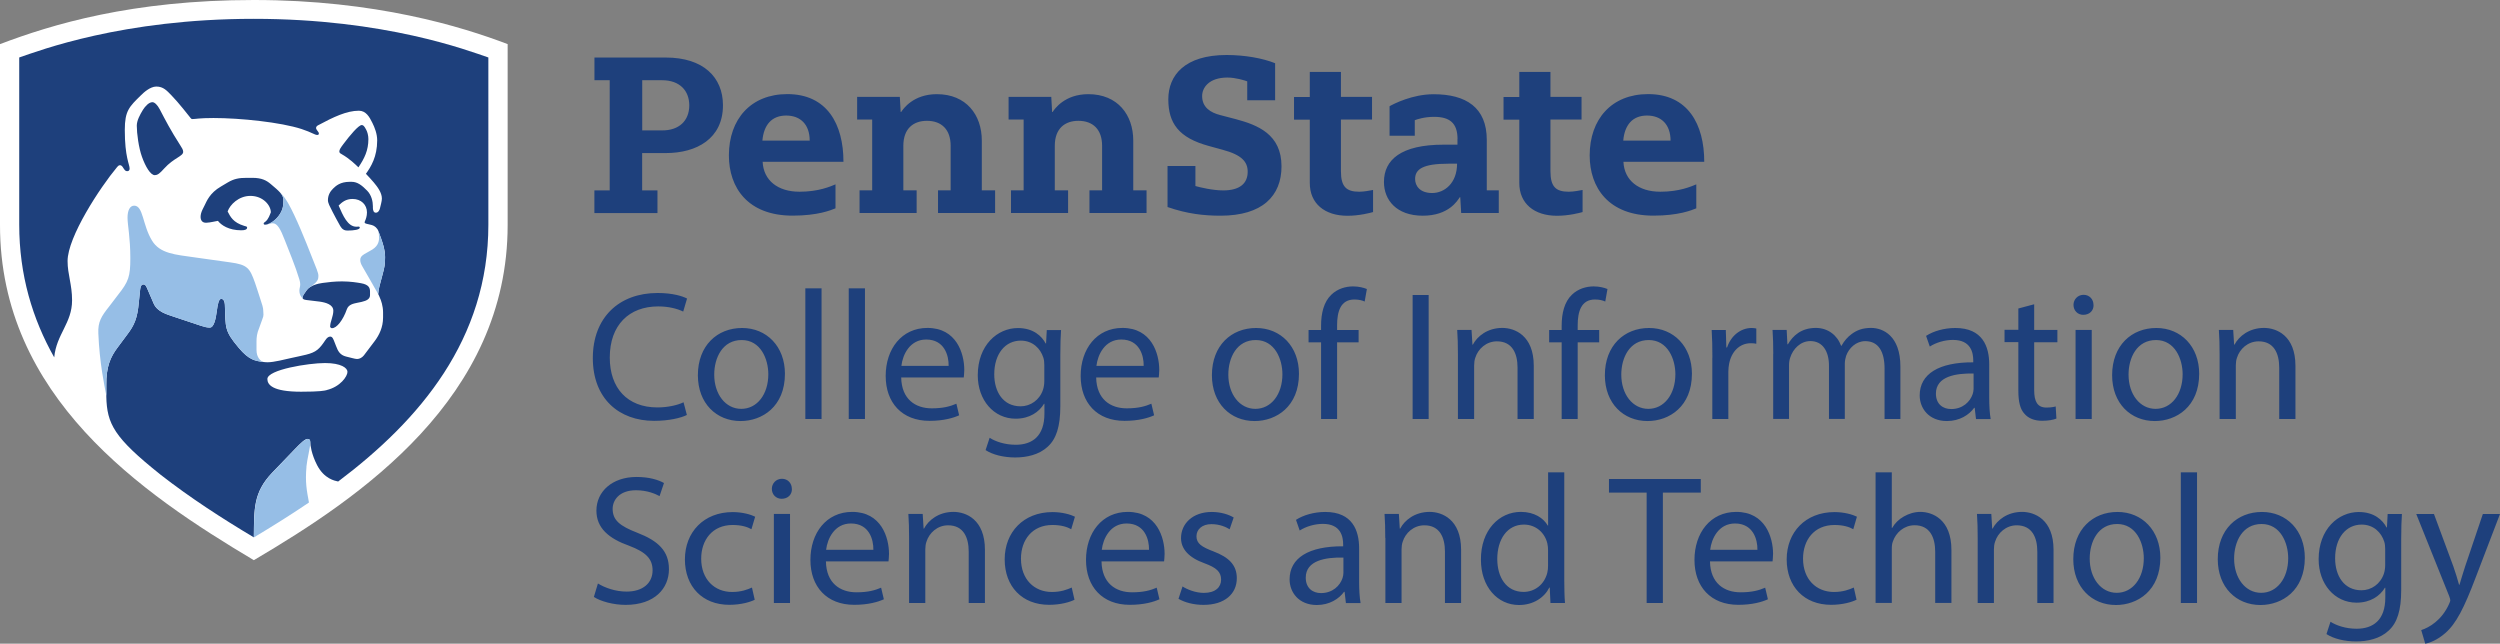 <?xml version="1.0" encoding="UTF-8"?>
<svg xmlns="http://www.w3.org/2000/svg" id="Layer_2" data-name="Layer 2" width="383.63" height="98.77" viewBox="0 0 383.63 98.77">
  <rect x="0" y="0" width="383.63" height="98.77" fill="#808080" stroke="none"/>
  <g id="Layer_1-2" data-name="Layer 1">
    <g>
      <g>
        <path d="M38.95,85.96C21.73,75.71,0,60.82,0,34.53V6.77C7.95,3.76,20.23,0,38.95,0s31.94,4.1,38.95,6.77v27.76c0,26.51-22.57,41.79-38.95,51.43Z" fill="#fff"></path>
        <g>
          <path d="M50.67,50.01c0-.59.48-1.5.48-2.32,0-.97-1.19-1.28-2.12-1.41-1.95-.27-2.6-.18-2.6-.61,0-.3.26-.61.62-1.12.52-.75,1.77-1.04,2.44-1.13.87-.12,1.84-.24,3-.24,1.3,0,2.4.19,2.91.28,1.19.21,1.38.71,1.38,1.27v.56c0,.56-.46.85-1.3,1.04-.21.05-.5.1-.64.13-.6.13-1.35.25-1.62,1.01-.57,1.64-1.56,2.92-2.29,2.89-.13,0-.28-.11-.28-.34ZM52.39,23.63c-.07-.04-.32-.13-.32-.38,0-.29.21-.59.63-1.15.98-1.31,2.32-2.91,2.81-2.91.24,0,.39.16.69.73.18.33.33.89.33,1.42,0,1.74-.6,2.96-1.53,4.34-.46-.44-1.32-1.31-2.6-2.04ZM23.77,26.87c.44,0,.77-.29,1.43-1.02,1.48-1.64,2.91-1.86,2.91-2.55,0-.31-.2-.62-.41-.94-1.58-2.47-2.25-3.8-3.19-5.59-.34-.65-.78-1.09-1.12-1.09-.55,0-1.12.64-1.46,1.18-.47.77-.94,1.64-.94,2.43,0,1.19.29,3.37.79,4.76.54,1.51,1.31,2.83,1.98,2.83ZM41.56,32.57c0-1.02-1.15-2.51-3.14-2.51-1.78,0-3.13,1.34-3.49,2.39.43.82.84,1.69,2.54,2.21.23.07.45.07.45.27,0,.27-.29.41-.89.41-1.93,0-3.08-.79-3.59-1.45-.5.07-1.08.26-1.8.29-.59.02-.86-.37-.86-.9,0-.34.1-.71.3-1.13.11-.23.23-.47.32-.64.3-.59.76-1.89,2.52-2.9.2-.12.74-.44,1.01-.6,1-.59,1.75-.72,2.94-.72h.87c1.42,0,2.15.4,2.78.93,1.27,1.07,1.97,1.65,1.97,2.45,0,.88-.05,1.56-.75,2.49-.61.8-1.49,1.32-2.07,1.32-.16,0-.21-.09-.21-.18,0-.12.13-.18.27-.29.47-.38.68-1.06.83-1.43ZM50.11,59.87c-.33.08-.99.24-3.91.24-4.42,0-5.17-1.09-5.17-1.95,0-1.44,6.34-2.45,8.84-2.45s3.45.77,3.45,1.35c0,.68-1.08,2.29-3.21,2.8ZM24.61,72.82c4.6,3.59,9.52,6.76,14.34,9.64h0c.04-4.33-.1-6.89,2.84-9.95,1.19-1.24,2.41-2.51,3.51-3.65.83-.86,1.51-1.51,1.9-1.51.28,0,.41.15.41.52s.17,1.81,1.05,3.51c1.1,2.11,2.71,2.39,3.23,2.51,12.55-9.45,23.05-21.82,23.05-39.42V8.82c-3.1-1.05-15.81-5.93-36-5.93S6.05,7.77,2.95,8.82v25.65c0,7.73,2.03,14.46,5.37,20.37.33-3.56,2.74-5.25,2.74-8.75,0-2.44-.69-3.98-.69-6.03,0-3.7,4.99-11.3,7.58-14.4.08-.09.24-.31.45-.31.19,0,.33.13.44.3.26.4.38.62.66.62s.39-.16.39-.41c0-.64-.74-1.72-.74-5.92,0-2.94.68-3.56,2.51-5.35.33-.33,1.36-1.31,2.33-1.31,1.08,0,1.62.64,2.29,1.32,1.13,1.15,2.7,3.18,2.96,3.5.07.09.14.17.29.17.52,0,.96-.16,3.23-.16,4.12,0,10.33.65,13.52,1.69,1.64.54,1.99.91,2.42.91.21,0,.23-.14.23-.25,0-.21-.43-.54-.43-.82,0-.19.15-.33.3-.41,2.38-1.28,4.41-2.24,6.27-2.24,1.08,0,1.62.94,2.07,1.86.36.72.74,1.69.74,2.69,0,2.52-.96,4.06-1.73,5.13.37.38.89.95,1.21,1.33.56.67,1.24,1.56,1.24,2.47,0,.4-.19,1.02-.3,1.51-.05.22-.24.66-.63.66-.35,0-.44-.39-.45-.72,0-.07,0-.22,0-.25,0-.73-.2-1.71-.87-2.4-.77-.79-1.48-1.37-2.38-1.37-.05,0-.24,0-.31,0-1.47,0-2.14.64-2.55,1.04-.44.43-.79,1.01-.79,1.78,0,.44.3.97.71,1.78.24.48.85,1.61,1.18,2.19.29.51.66.69,1.08.69,1.03,0,1.92-.14,1.92-.45,0-.08-.05-.16-.19-.16-.06,0-.2.02-.33.02-1.34,0-2.06-1.71-2.73-3.25.51-.5,1.09-1.01,2.14-1.01,1.33,0,2.21.9,2.21,2.06,0,.58-.18,1.06-.28,1.28-.05.11-.08.18-.08.24,0,.18.23.22.6.3.13.03.38.09.53.13.39.11.81.45.99.93.12.31.38,1.04.44,1.21.22.66.58,1.62.58,2.77s-.08,1.53-.4,2.72c-.41,1.52-.59,2.1-.66,2.94.14.26.15.34.22.49.23.48.53,1.37.53,2.33v.79c0,1.53-.61,2.71-1.27,3.6-.51.69-1.25,1.67-1.67,2.21-.27.33-.64.56-1.05.56-.2,0-.43-.07-.66-.12-.26-.06-.8-.2-1.04-.26-.9-.23-1.23-.81-1.52-1.6-.04-.12-.18-.45-.22-.56-.21-.55-.34-.9-.68-.9-.25,0-.5.17-.75.55-.9,1.35-1.38,1.84-2.96,2.23-.55.14-1.67.37-2.3.51-.95.21-2.63.65-3.58.65-.2,0-.41-.01-.63-.04-1.3-.18-2.21-.27-3.83-2.19-2.22-2.65-1.99-3.02-2.12-6.6-.01-.4-.15-.9-.56-.9-.37,0-.53.76-.67,1.83-.16,1.26-.45,2.57-1.07,2.57-.43,0-.73-.07-1.39-.28-.81-.26-2.82-.94-3.87-1.29-1.44-.48-2.82-.85-3.37-2.13-.26-.6-.74-1.72-.99-2.3-.17-.41-.3-.62-.57-.62-.38,0-.47.45-.51.81-.05.41-.15,1.34-.2,1.93-.22,2.49-.71,3.55-1.77,4.94-.48.64-.94,1.29-1.48,1.99-1.1,1.46-1.77,2.96-1.74,5.8,0,.18-.01,1.24,0,1.73.1,4.22,1.17,6.29,8.29,11.97Z" fill="#1e407c"></path>
          <path d="M58.07,35.48h0c.12.31.38,1.04.44,1.21.22.66.58,1.62.58,2.77s-.08,1.53-.4,2.72c-.41,1.52-.59,2.1-.66,2.94-.11-.24-2.28-3.97-2.45-4.28-.17-.3-.3-.6-.3-.95,0-.38.16-.61.63-.9.28-.17.64-.38.88-.5,1.12-.57,1.38-1.28,1.38-2.03,0-.32-.05-.64-.1-.97ZM48.64,41.45c.12.29.22.63.22.88,0,.56-.14.73-.45,1.07-.19.17-.39.34-.58.51-.31.16-.58.37-.77.63-.35.51-.62.82-.62,1.12,0,.09.03.16.1.21-.43-.32-.6-.81-.6-1.25,0-.39.13-.6.13-.97,0-.31-.09-.62-.14-.8-.6-2.01-1.61-4.4-2.24-6.03-.64-1.66-1.13-2.56-1.85-2.56-.4,0-.75.2-1.17.2.57,0,1.46-.53,2.07-1.32.71-.93.75-1.61.75-2.49,0-.37-.16-.7-.45-1.06.91.93,1.49,2.11,2.11,3.41,1.35,2.86,2.52,5.99,3.5,8.44ZM16.32,60.85c-.01-.49,0-1.54,0-1.73-.04-2.84.63-4.34,1.74-5.8.53-.71.99-1.36,1.48-1.99,1.05-1.39,1.55-2.45,1.77-4.94.05-.58.15-1.52.2-1.93.04-.36.13-.81.51-.81.27,0,.39.21.57.62.24.58.73,1.7.99,2.3.55,1.27,1.93,1.65,3.37,2.13,1.06.35,3.07,1.03,3.87,1.29.67.22.96.28,1.39.28.62,0,.91-1.31,1.07-2.57.14-1.07.3-1.83.67-1.83.41,0,.55.5.56.9.13,3.58-.1,3.95,2.12,6.6,1.61,1.93,2.53,2.01,3.83,2.19-.48-.14-1.1-.7-1.1-1.87v-1.29c0-.64.08-1.3.4-2.04.15-.35.33-.98.49-1.36.28-.66.15-.82.15-1.28,0-.49-.16-.97-.55-2.14-.2-.6-.47-1.48-.72-2.19-.8-2.24-1.13-2.77-3.81-3.13-.86-.11-4.62-.65-5.41-.76-3.01-.43-5.37-.57-6.59-2.59-1.47-2.41-1.32-5.35-2.73-5.35-.67,0-1.02.75-1.02,1.84,0,1.15.43,3,.43,6.23,0,2.79-.26,3.57-1.89,5.62-.42.53-.99,1.32-1.35,1.77-1.21,1.52-1.75,2.37-1.67,4.14.19,4.58.92,7.95,1.25,9.69ZM47.02,71.62c.1-1.12.6-2.98.6-3.74h0c0-.38-.13-.52-.41-.52-.39,0-1.07.64-1.9,1.51-1.11,1.15-2.33,2.41-3.51,3.65-2.93,3.07-2.79,5.62-2.84,9.95h0c3.26-1.96,6.24-3.85,8.45-5.36-.33-1.8-.6-3.1-.38-5.48Z" fill="#96bee6"></path>
        </g>
      </g>
      <path d="M105.4,63.68c-.9.45-2.71.9-5.03.9-5.36,0-9.4-3.39-9.4-9.63s4.04-9.99,9.94-9.99c2.37,0,3.87.51,4.52.85l-.59,2c-.93-.45-2.26-.79-3.84-.79-4.46,0-7.43,2.85-7.43,7.85,0,4.66,2.68,7.65,7.31,7.65,1.5,0,3.02-.31,4.01-.79l.51,1.95ZM120.45,57.35c0,5.05-3.5,7.26-6.81,7.26-3.7,0-6.55-2.71-6.55-7.03,0-4.57,2.99-7.25,6.78-7.25s6.58,2.85,6.58,7.03ZM109.6,57.49c0,2.99,1.72,5.25,4.15,5.25s4.15-2.23,4.15-5.31c0-2.31-1.16-5.25-4.09-5.25s-4.21,2.71-4.21,5.31ZM123.58,44.25h2.49v20.05h-2.49v-20.05ZM130.24,44.25h2.49v20.05h-2.49v-20.05ZM138.29,57.92c.06,3.36,2.2,4.74,4.69,4.74,1.78,0,2.85-.31,3.78-.71l.42,1.78c-.88.4-2.37.85-4.55.85-4.21,0-6.72-2.77-6.72-6.89s2.43-7.37,6.41-7.37c4.46,0,5.65,3.92,5.65,6.44,0,.51-.06.9-.08,1.16h-9.6ZM145.57,56.14c.03-1.58-.65-4.04-3.44-4.04-2.51,0-3.61,2.31-3.81,4.04h7.25ZM162.82,50.63c-.06.99-.11,2.09-.11,3.76v7.93c0,3.13-.62,5.05-1.95,6.24-1.33,1.24-3.25,1.64-4.97,1.64s-3.44-.4-4.55-1.13l.62-1.89c.9.57,2.32,1.07,4.01,1.07,2.54,0,4.4-1.33,4.4-4.77v-1.52h-.06c-.76,1.27-2.23,2.29-4.35,2.29-3.39,0-5.82-2.88-5.82-6.66,0-4.63,3.02-7.25,6.16-7.25,2.37,0,3.67,1.24,4.26,2.37h.06l.11-2.06h2.17ZM160.25,56.03c0-.42-.03-.79-.14-1.13-.45-1.44-1.66-2.63-3.47-2.63-2.37,0-4.07,2.01-4.07,5.17,0,2.68,1.36,4.91,4.04,4.91,1.52,0,2.91-.96,3.44-2.54.14-.42.2-.9.2-1.33v-2.45ZM168.21,57.92c.06,3.36,2.2,4.74,4.69,4.74,1.78,0,2.85-.31,3.78-.71l.42,1.78c-.87.4-2.37.85-4.55.85-4.21,0-6.72-2.77-6.72-6.89s2.43-7.37,6.41-7.37c4.46,0,5.65,3.92,5.65,6.44,0,.51-.06.9-.08,1.16h-9.6ZM175.5,56.14c.03-1.58-.65-4.04-3.44-4.04-2.51,0-3.61,2.31-3.81,4.04h7.26ZM199.33,57.35c0,5.05-3.5,7.26-6.81,7.26-3.7,0-6.55-2.71-6.55-7.03,0-4.57,2.99-7.25,6.78-7.25s6.58,2.85,6.58,7.03ZM188.49,57.49c0,2.99,1.72,5.25,4.15,5.25s4.15-2.23,4.15-5.31c0-2.31-1.16-5.25-4.09-5.25s-4.21,2.71-4.21,5.31ZM202.72,64.3v-11.77h-1.92v-1.89h1.92v-.65c0-1.92.42-3.67,1.58-4.77.93-.9,2.17-1.27,3.33-1.27.88,0,1.64.2,2.12.4l-.34,1.92c-.37-.17-.88-.31-1.58-.31-2.12,0-2.65,1.86-2.65,3.95v.73h3.3v1.89h-3.3v11.77h-2.45ZM219.23,45.27v19.03h-2.46v-19.03h2.46ZM223.72,54.33c0-1.41-.03-2.57-.11-3.7h2.2l.14,2.26h.06c.68-1.3,2.26-2.57,4.52-2.57,1.89,0,4.83,1.13,4.83,5.82v8.16h-2.49v-7.88c0-2.2-.82-4.04-3.16-4.04-1.64,0-2.91,1.16-3.33,2.54-.11.31-.17.73-.17,1.16v8.22h-2.49v-9.97ZM239.64,64.3v-11.77h-1.92v-1.89h1.92v-.65c0-1.92.42-3.67,1.58-4.77.93-.9,2.17-1.27,3.33-1.27.88,0,1.64.2,2.12.4l-.34,1.92c-.37-.17-.88-.31-1.58-.31-2.12,0-2.65,1.86-2.65,3.95v.73h3.3v1.89h-3.3v11.77h-2.45ZM259.63,57.35c0,5.05-3.5,7.26-6.81,7.26-3.7,0-6.55-2.71-6.55-7.03,0-4.57,2.99-7.25,6.78-7.25s6.58,2.85,6.58,7.03ZM248.79,57.49c0,2.99,1.72,5.25,4.15,5.25s4.15-2.23,4.15-5.31c0-2.31-1.16-5.25-4.09-5.25s-4.21,2.71-4.21,5.31ZM262.77,54.9c0-1.61-.03-2.99-.11-4.26h2.17l.08,2.68h.11c.62-1.84,2.12-2.99,3.78-2.99.28,0,.48.03.71.08v2.34c-.25-.06-.51-.08-.85-.08-1.75,0-2.99,1.33-3.33,3.19-.06.34-.11.73-.11,1.16v7.28h-2.46v-9.4ZM272.11,54.33c0-1.41-.03-2.57-.11-3.7h2.17l.11,2.2h.08c.76-1.3,2.03-2.51,4.29-2.51,1.86,0,3.28,1.13,3.87,2.74h.06c.42-.76.96-1.36,1.53-1.78.82-.62,1.72-.96,3.02-.96,1.81,0,4.49,1.19,4.49,5.93v8.05h-2.43v-7.74c0-2.63-.96-4.21-2.96-4.21-1.41,0-2.51,1.05-2.94,2.26-.11.34-.2.79-.2,1.24v8.44h-2.43v-8.19c0-2.17-.96-3.76-2.85-3.76-1.55,0-2.68,1.24-3.08,2.49-.14.37-.2.79-.2,1.21v8.25h-2.43v-9.97ZM303.22,64.3l-.2-1.72h-.08c-.76,1.07-2.23,2.03-4.18,2.03-2.77,0-4.18-1.95-4.18-3.93,0-3.3,2.94-5.11,8.22-5.08v-.28c0-1.13-.31-3.16-3.11-3.16-1.27,0-2.6.4-3.56,1.02l-.57-1.64c1.13-.73,2.77-1.21,4.49-1.21,4.18,0,5.2,2.85,5.2,5.59v5.11c0,1.19.06,2.34.22,3.28h-2.26ZM302.86,57.32c-2.71-.06-5.79.42-5.79,3.08,0,1.61,1.07,2.37,2.34,2.37,1.78,0,2.91-1.13,3.3-2.29.08-.25.14-.54.14-.79v-2.37ZM312.15,46.71v3.92h3.56v1.89h-3.56v7.37c0,1.69.48,2.65,1.86,2.65.65,0,1.13-.08,1.44-.17l.11,1.86c-.48.2-1.24.34-2.2.34-1.16,0-2.09-.37-2.68-1.05-.71-.73-.96-1.95-.96-3.56v-7.46h-2.12v-1.89h2.12v-3.27l2.43-.65ZM321.26,46.79c.03.85-.59,1.52-1.58,1.52-.88,0-1.5-.68-1.5-1.52s.65-1.55,1.55-1.55,1.52.68,1.52,1.55ZM318.5,64.3v-13.67h2.48v13.67h-2.48ZM337.47,57.35c0,5.05-3.5,7.26-6.81,7.26-3.7,0-6.55-2.71-6.55-7.03,0-4.57,2.99-7.25,6.78-7.25s6.58,2.85,6.58,7.03ZM326.63,57.49c0,2.99,1.72,5.25,4.15,5.25s4.15-2.23,4.15-5.31c0-2.31-1.16-5.25-4.09-5.25s-4.21,2.71-4.21,5.31ZM340.6,54.33c0-1.41-.03-2.57-.11-3.7h2.2l.14,2.26h.06c.68-1.3,2.26-2.57,4.52-2.57,1.89,0,4.83,1.13,4.83,5.82v8.16h-2.49v-7.88c0-2.2-.82-4.04-3.16-4.04-1.64,0-2.91,1.16-3.33,2.54-.11.31-.17.73-.17,1.16v8.22h-2.49v-9.97ZM91.76,89.54c1.1.68,2.71,1.24,4.4,1.24,2.51,0,3.98-1.33,3.98-3.25,0-1.78-1.02-2.8-3.59-3.78-3.11-1.1-5.03-2.71-5.03-5.39,0-2.96,2.46-5.17,6.16-5.17,1.95,0,3.36.45,4.21.93l-.68,2.01c-.62-.34-1.89-.9-3.61-.9-2.6,0-3.59,1.55-3.59,2.85,0,1.78,1.16,2.65,3.78,3.67,3.22,1.24,4.86,2.8,4.86,5.59,0,2.94-2.17,5.48-6.66,5.48-1.84,0-3.84-.54-4.86-1.22l.62-2.06ZM115.84,92.02c-.65.34-2.09.79-3.93.79-4.12,0-6.81-2.8-6.81-6.97s2.88-7.26,7.34-7.26c1.47,0,2.77.37,3.44.71l-.57,1.92c-.59-.34-1.52-.65-2.88-.65-3.13,0-4.83,2.32-4.83,5.17,0,3.16,2.03,5.11,4.74,5.11,1.41,0,2.34-.37,3.05-.68l.42,1.86ZM121.52,75.02c.03.85-.59,1.52-1.58,1.52-.88,0-1.5-.68-1.5-1.52s.65-1.55,1.55-1.55,1.52.68,1.52,1.55ZM118.75,92.53v-13.67h2.48v13.67h-2.48ZM126.74,86.15c.06,3.36,2.2,4.74,4.69,4.74,1.78,0,2.85-.31,3.78-.71l.42,1.78c-.88.4-2.37.85-4.55.85-4.21,0-6.72-2.77-6.72-6.89s2.43-7.37,6.41-7.37c4.46,0,5.65,3.92,5.65,6.44,0,.51-.06.9-.08,1.16h-9.6ZM134.02,84.37c.03-1.58-.65-4.04-3.44-4.04-2.51,0-3.61,2.31-3.81,4.04h7.25ZM139.5,82.56c0-1.41-.03-2.57-.11-3.7h2.2l.14,2.26h.06c.68-1.3,2.26-2.57,4.52-2.57,1.89,0,4.83,1.13,4.83,5.82v8.16h-2.49v-7.88c0-2.2-.82-4.04-3.16-4.04-1.64,0-2.91,1.16-3.33,2.54-.11.31-.17.73-.17,1.16v8.22h-2.49v-9.97ZM164.91,92.02c-.65.34-2.09.79-3.93.79-4.12,0-6.81-2.8-6.81-6.97s2.88-7.26,7.34-7.26c1.47,0,2.77.37,3.44.71l-.57,1.92c-.59-.34-1.52-.65-2.88-.65-3.13,0-4.83,2.32-4.83,5.17,0,3.16,2.03,5.11,4.74,5.11,1.41,0,2.34-.37,3.05-.68l.42,1.86ZM169.03,86.15c.06,3.36,2.2,4.74,4.69,4.74,1.78,0,2.85-.31,3.78-.71l.42,1.78c-.87.4-2.37.85-4.55.85-4.21,0-6.72-2.77-6.72-6.89s2.43-7.37,6.41-7.37c4.46,0,5.65,3.92,5.65,6.44,0,.51-.06.9-.08,1.16h-9.6ZM176.32,84.37c.03-1.58-.65-4.04-3.44-4.04-2.51,0-3.61,2.31-3.81,4.04h7.26ZM181.46,89.99c.73.48,2.03.99,3.27.99,1.81,0,2.65-.9,2.65-2.03,0-1.19-.71-1.84-2.54-2.51-2.46-.88-3.61-2.23-3.61-3.87,0-2.2,1.78-4.01,4.72-4.01,1.38,0,2.6.39,3.36.85l-.62,1.81c-.54-.34-1.52-.79-2.8-.79-1.47,0-2.29.85-2.29,1.86,0,1.13.82,1.64,2.6,2.32,2.37.9,3.59,2.09,3.59,4.12,0,2.4-1.86,4.09-5.11,4.09-1.5,0-2.88-.37-3.84-.93l.62-1.89ZM206.53,92.53l-.2-1.72h-.08c-.76,1.07-2.23,2.03-4.18,2.03-2.77,0-4.18-1.95-4.18-3.93,0-3.3,2.94-5.11,8.22-5.08v-.28c0-1.13-.31-3.16-3.11-3.16-1.27,0-2.6.4-3.56,1.02l-.57-1.64c1.13-.73,2.77-1.21,4.49-1.21,4.18,0,5.2,2.85,5.2,5.59v5.11c0,1.19.06,2.34.22,3.28h-2.26ZM206.16,85.56c-2.71-.06-5.79.42-5.79,3.08,0,1.61,1.07,2.37,2.34,2.37,1.78,0,2.91-1.13,3.3-2.29.08-.25.14-.54.14-.79v-2.37ZM212.57,82.56c0-1.41-.03-2.57-.11-3.7h2.2l.14,2.26h.06c.68-1.3,2.26-2.57,4.52-2.57,1.89,0,4.83,1.13,4.83,5.82v8.16h-2.48v-7.88c0-2.2-.82-4.04-3.16-4.04-1.64,0-2.91,1.16-3.33,2.54-.11.31-.17.73-.17,1.16v8.22h-2.48v-9.97ZM240.04,72.48v16.52c0,1.22.03,2.6.11,3.53h-2.23l-.11-2.37h-.06c-.76,1.52-2.43,2.68-4.66,2.68-3.3,0-5.84-2.8-5.84-6.95-.03-4.54,2.8-7.34,6.13-7.34,2.09,0,3.5.99,4.12,2.09h.06v-8.16h2.48ZM237.55,84.43c0-.31-.03-.73-.11-1.05-.37-1.58-1.72-2.88-3.59-2.88-2.57,0-4.09,2.26-4.09,5.28,0,2.77,1.36,5.05,4.04,5.05,1.67,0,3.19-1.1,3.64-2.96.08-.34.11-.68.11-1.07v-2.37ZM252.69,75.59h-5.79v-2.09h14.09v2.09h-5.82v16.94h-2.49v-16.94ZM262.4,86.15c.06,3.36,2.2,4.74,4.69,4.74,1.78,0,2.85-.31,3.78-.71l.42,1.78c-.87.4-2.37.85-4.55.85-4.21,0-6.72-2.77-6.72-6.89s2.43-7.37,6.41-7.37c4.46,0,5.65,3.92,5.65,6.44,0,.51-.06.9-.08,1.16h-9.6ZM269.68,84.37c.03-1.58-.65-4.04-3.44-4.04-2.51,0-3.61,2.31-3.81,4.04h7.26ZM284.9,92.02c-.65.34-2.09.79-3.92.79-4.12,0-6.81-2.8-6.81-6.97s2.88-7.26,7.34-7.26c1.47,0,2.77.37,3.44.71l-.56,1.92c-.59-.34-1.52-.65-2.88-.65-3.14,0-4.83,2.32-4.83,5.17,0,3.16,2.03,5.11,4.74,5.11,1.41,0,2.34-.37,3.05-.68l.42,1.86ZM287.81,72.48h2.49v8.53h.06c.4-.71,1.02-1.33,1.78-1.75.73-.42,1.61-.71,2.54-.71,1.84,0,4.77,1.13,4.77,5.84v8.13h-2.49v-7.85c0-2.2-.82-4.07-3.16-4.07-1.61,0-2.88,1.13-3.33,2.48-.14.34-.17.71-.17,1.19v8.25h-2.49v-20.05ZM303.48,82.56c0-1.41-.03-2.57-.11-3.7h2.2l.14,2.26h.06c.68-1.3,2.26-2.57,4.52-2.57,1.89,0,4.83,1.13,4.83,5.82v8.16h-2.49v-7.88c0-2.2-.82-4.04-3.16-4.04-1.64,0-2.91,1.16-3.33,2.54-.11.31-.17.73-.17,1.16v8.22h-2.49v-9.97ZM331.51,85.58c0,5.05-3.5,7.26-6.81,7.26-3.7,0-6.55-2.71-6.55-7.03,0-4.57,2.99-7.25,6.78-7.25s6.58,2.85,6.58,7.03ZM320.67,85.72c0,2.99,1.72,5.25,4.15,5.25s4.15-2.23,4.15-5.31c0-2.31-1.16-5.25-4.09-5.25s-4.21,2.71-4.21,5.31ZM334.65,72.48h2.49v20.05h-2.49v-20.05ZM353.68,85.58c0,5.05-3.5,7.26-6.81,7.26-3.7,0-6.55-2.71-6.55-7.03,0-4.57,2.99-7.25,6.78-7.25s6.58,2.85,6.58,7.03ZM342.83,85.72c0,2.99,1.72,5.25,4.15,5.25s4.15-2.23,4.15-5.31c0-2.31-1.16-5.25-4.09-5.25s-4.21,2.71-4.21,5.31ZM368.58,78.86c-.06.99-.11,2.09-.11,3.76v7.93c0,3.13-.62,5.05-1.95,6.24-1.33,1.24-3.25,1.64-4.97,1.64s-3.44-.4-4.55-1.13l.62-1.89c.9.57,2.32,1.07,4.01,1.07,2.54,0,4.4-1.33,4.4-4.77v-1.52h-.06c-.76,1.27-2.23,2.29-4.35,2.29-3.39,0-5.82-2.88-5.82-6.66,0-4.63,3.02-7.25,6.16-7.25,2.37,0,3.67,1.24,4.26,2.37h.06l.11-2.06h2.17ZM366.01,84.26c0-.42-.03-.79-.14-1.13-.45-1.44-1.66-2.63-3.47-2.63-2.37,0-4.07,2.01-4.07,5.17,0,2.68,1.36,4.91,4.04,4.91,1.52,0,2.91-.96,3.44-2.54.14-.42.2-.9.2-1.33v-2.45ZM373.49,78.86l2.99,8.08c.31.9.65,1.98.87,2.8h.06c.26-.82.54-1.86.88-2.85l2.71-8.02h2.63l-3.73,9.74c-1.78,4.69-2.99,7.09-4.69,8.56-1.22,1.07-2.43,1.5-3.05,1.61l-.62-2.09c.62-.2,1.44-.59,2.17-1.21.68-.54,1.53-1.5,2.09-2.77.11-.25.2-.45.2-.59s-.06-.34-.17-.65l-5.05-12.59h2.71ZM93.57,12.31h-2.35v-3.48h10.95c5.76,0,8.77,3.02,8.77,7.33,0,5.11-4.03,7.33-8.77,7.33h-3.63v5.73h2.35v3.48h-9.68v-3.48h2.35V12.31ZM101.66,20.01c2.49,0,4.11-1.43,4.11-3.85,0-2.2-1.42-3.85-4.18-3.85h-3.04v7.7h3.11ZM117.03,24.85c.14,2.83,2.32,4.57,5.66,4.57,2.94,0,4.74-.81,5.52-1.13v3.68c-.73.29-2.71,1.12-6.58,1.12-6.88,0-9.78-4.29-9.78-9.24,0-5.56,3.37-9.41,8.96-9.41,6.13,0,8.62,4.64,8.62,10.39h-12.41ZM124.25,21.58c0-2.45-1.4-3.85-3.61-3.85s-3.44,1.43-3.65,3.85h7.26ZM249.12,24.85c.14,2.83,2.32,4.57,5.66,4.57,2.94,0,4.74-.81,5.52-1.13v3.68c-.73.29-2.71,1.12-6.58,1.12-6.88,0-9.78-4.29-9.78-9.24,0-5.56,3.37-9.41,8.96-9.41,6.13,0,8.62,4.64,8.62,10.39h-12.41ZM256.35,21.58c0-2.45-1.4-3.85-3.61-3.85s-3.44,1.43-3.65,3.85h7.26ZM133.85,18.34h-2.32v-3.48h6.55l.13,2.33h.07c.32-.49,1.87-2.74,5.48-2.74,4.52,0,6.9,3.19,6.9,7.11v7.65h2.04v3.48h-8.76v-3.48h1.94v-6.83c0-2.49-1.38-3.84-3.64-3.84-2.04,0-3.62,1.15-3.62,3.84v6.83h2.04v3.48h-8.76v-3.48h1.94v-10.87ZM157.09,18.34h-2.32v-3.48h6.55l.13,2.33h.07c.32-.49,1.87-2.74,5.48-2.74,4.52,0,6.9,3.19,6.9,7.11v7.65h2.04v3.48h-8.76v-3.48h1.94v-6.83c0-2.49-1.38-3.84-3.64-3.84-2.04,0-3.62,1.15-3.62,3.84v6.83h2.04v3.48h-8.76v-3.48h1.94v-10.87ZM233.15,11.04h4.77v3.82h4.77v3.48h-4.77v7.94c0,2.39.84,3.14,2.81,3.14.74,0,1.75-.2,2.12-.27v3.39c-.39.12-2.12.57-3.93.57-3.51,0-5.78-1.89-5.78-5.02v-9.73h-2.42v-3.48h2.42v-3.82ZM201,11.04h4.77v3.82h4.77v3.48h-4.77v7.94c0,2.39.84,3.14,2.81,3.14.74,0,1.75-.2,2.12-.27v3.39c-.39.12-2.12.57-3.93.57-3.51,0-5.78-1.89-5.78-5.02v-9.73h-2.42v-3.48h2.42v-3.82ZM223.66,21.34c0-2.46-1.2-3.41-3.6-3.41-1.54,0-2.64.4-2.96.51v2.39h-3.87v-4.53c.64-.36,3.5-1.84,6.76-1.84,4.96,0,8.16,2.02,8.16,7.01v7.74h1.84v3.48h-5.77l-.14-2.43h-.07c-.35.5-1.66,2.84-5.68,2.84s-5.96-2.39-5.96-5.18c0-3.39,2.6-5.72,9.14-5.72h2.14v-.85ZM222.26,25.12c-3.88,0-5.11.82-5.11,2.35,0,1.06.75,2.15,2.62,2.15s3.82-1.5,3.82-4.5h-1.33ZM191.39,12.48c-.36-.13-1.76-.58-3.04-.58-2.78,0-3.88,1.51-3.88,2.84,0,1.74,1.29,2.54,2.78,2.92l2.37.62c3.33.89,7.03,2.3,7.03,7.24,0,4.53-2.91,7.58-9.36,7.58-2.49,0-5.08-.27-8.13-1.33v-6.3h4.28v3.08c.68.19,2.62.67,4.26.67,2.53,0,3.76-1.06,3.76-2.86,0-1.49-.84-2.58-3.89-3.39l-2.04-.56c-4.66-1.26-6.25-3.5-6.25-7.18s2.53-6.79,8.94-6.79c2.75,0,5.5.48,7.45,1.26v5.69h-4.28v-2.9Z" fill="#1e407c"></path>
    </g>
  </g>
</svg>
